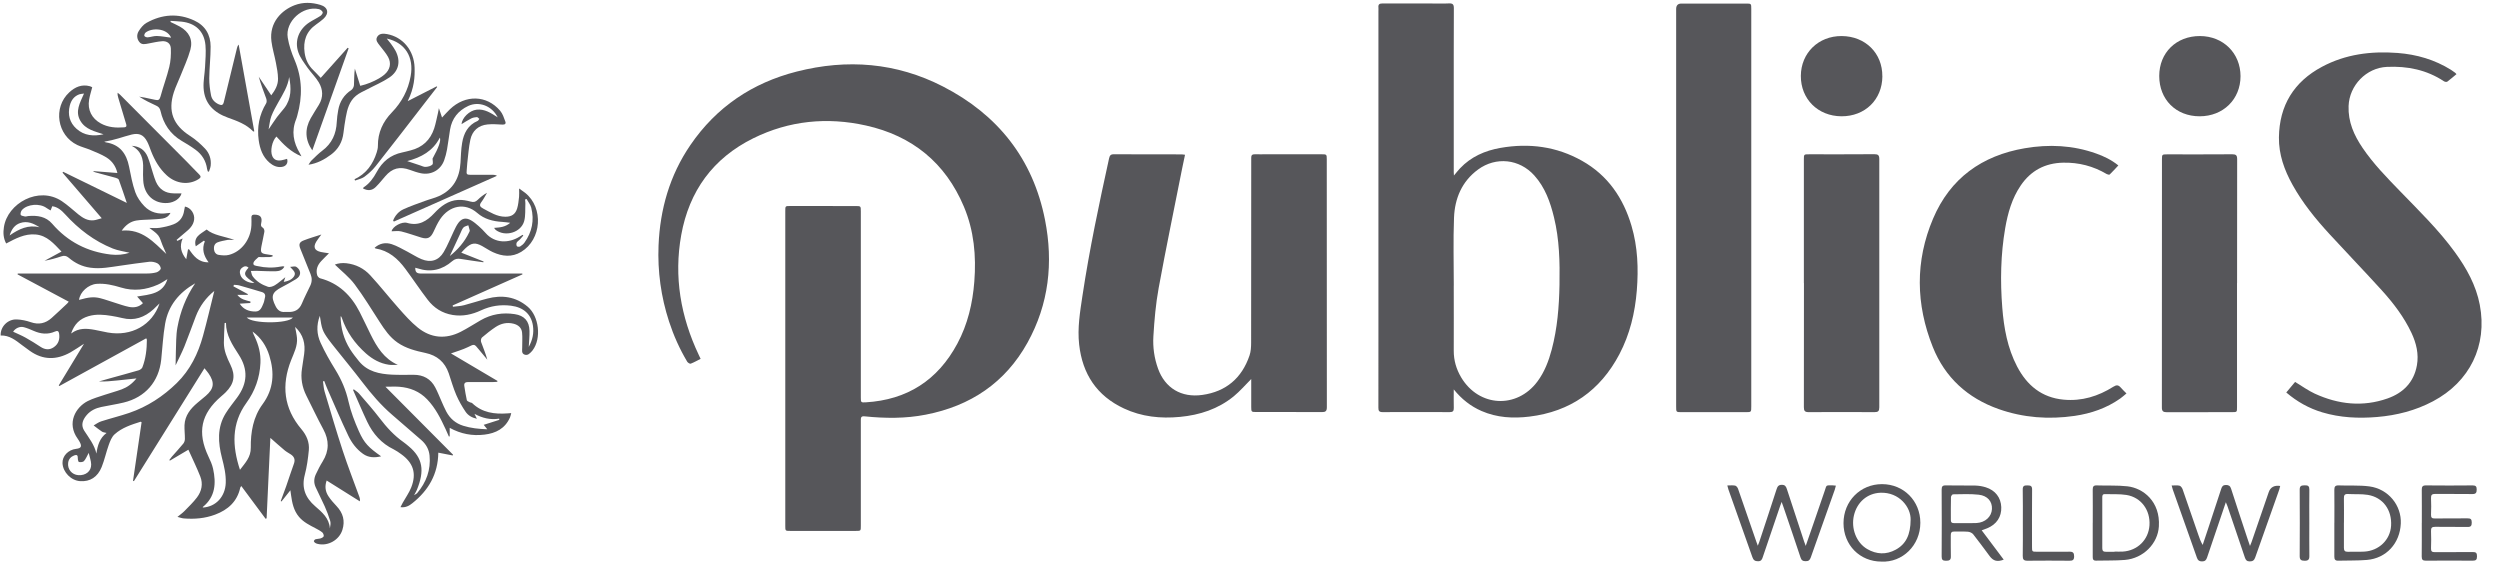 <svg xmlns="http://www.w3.org/2000/svg" width="124" height="28" viewBox="0 0 124 28" fill="none"><path d="M16.893 15.683C16.9 16.277 17.052 16.823 17.364 17.322C17.496 17.53 17.65 17.727 17.806 17.918C18.228 18.434 18.822 18.551 19.442 18.583C19.802 18.601 20.162 18.59 20.521 18.59C20.996 18.59 21.363 18.789 21.586 19.212C21.705 19.435 21.796 19.673 21.9 19.905C21.976 20.074 22.047 20.248 22.134 20.41C22.318 20.759 22.596 21 22.979 21.119C23.354 21.236 23.738 21.277 24.169 21.292C24.089 21.193 24.035 21.123 23.992 21.071C24.254 20.987 24.512 20.907 24.767 20.824C24.763 20.805 24.759 20.783 24.757 20.764C24.321 20.837 23.922 20.735 23.534 20.527C23.567 20.597 23.601 20.664 23.653 20.772C23.402 20.716 23.216 20.603 23.096 20.428C22.916 20.163 22.756 19.881 22.63 19.589C22.481 19.242 22.379 18.876 22.258 18.518C22.067 17.959 21.677 17.627 21.1 17.506C20.615 17.402 20.136 17.283 19.715 16.99C19.332 16.724 19.08 16.353 18.833 15.971C18.426 15.343 18.038 14.699 17.589 14.101C17.318 13.739 16.948 13.455 16.609 13.123C16.778 13.056 16.974 13.035 17.175 13.056C17.645 13.108 18.053 13.314 18.365 13.655C18.855 14.185 19.303 14.758 19.785 15.3C20.079 15.631 20.378 15.971 20.723 16.249C21.373 16.773 22.102 16.836 22.847 16.459C23.19 16.286 23.51 16.073 23.844 15.883C24.371 15.581 24.936 15.49 25.53 15.581C26.007 15.653 26.252 15.926 26.263 16.411C26.27 16.669 26.239 16.927 26.226 17.205C26.413 16.869 26.488 16.524 26.434 16.156C26.348 15.581 25.962 15.241 25.346 15.163C24.828 15.098 24.334 15.172 23.861 15.393C23.413 15.601 22.953 15.703 22.455 15.623C21.933 15.538 21.525 15.274 21.215 14.87C20.831 14.37 20.483 13.841 20.105 13.334C19.73 12.826 19.277 12.428 18.625 12.324C18.614 12.324 18.606 12.309 18.582 12.289C18.837 12.061 19.132 12.014 19.429 12.111C19.702 12.2 19.956 12.354 20.214 12.486C20.446 12.605 20.662 12.753 20.901 12.852C21.36 13.045 21.757 12.928 22.008 12.501C22.203 12.172 22.342 11.81 22.509 11.465C22.578 11.322 22.646 11.171 22.743 11.045C22.919 10.819 23.116 10.785 23.367 10.93C23.5 11.006 23.621 11.108 23.736 11.21C23.857 11.316 23.972 11.428 24.078 11.55C24.553 12.096 25.255 12.055 25.752 11.749C25.808 11.715 25.864 11.68 25.921 11.647C25.933 11.658 25.944 11.671 25.957 11.682C25.901 11.747 25.847 11.814 25.788 11.877C25.736 11.931 25.663 11.97 25.63 12.031C25.604 12.081 25.608 12.165 25.637 12.213C25.654 12.241 25.758 12.25 25.797 12.226C25.879 12.176 25.96 12.109 26.016 12.031C26.389 11.507 26.508 10.926 26.35 10.304C26.311 10.148 26.196 10.013 26.116 9.868C26.092 9.879 26.066 9.888 26.042 9.898C26.048 9.961 26.061 10.026 26.059 10.089C26.044 10.384 26.074 10.692 25.999 10.969C25.84 11.537 25.064 11.762 24.59 11.407C24.564 11.387 24.546 11.353 24.507 11.303C24.791 11.281 25.056 11.27 25.307 11.051C25.147 11.032 25.03 11.012 24.91 11.006C24.453 10.98 24.022 10.869 23.673 10.564C23.053 10.022 22.284 10.206 21.835 10.865C21.701 11.062 21.601 11.286 21.499 11.504C21.36 11.799 21.206 11.879 20.89 11.782C20.558 11.68 20.233 11.561 19.897 11.478C19.748 11.441 19.583 11.472 19.423 11.472C19.47 11.229 19.941 10.98 20.188 11.054C20.769 11.225 21.172 10.969 21.547 10.568C21.863 10.228 22.232 9.944 22.721 9.916C22.927 9.905 23.142 9.942 23.341 9.998C23.489 10.039 23.584 10.02 23.69 9.916C23.827 9.781 23.976 9.662 24.158 9.562C24.065 9.714 23.987 9.877 23.879 10.018C23.758 10.176 23.801 10.258 23.963 10.343C24.314 10.527 24.648 10.75 25.067 10.75C25.374 10.75 25.561 10.631 25.652 10.336C25.706 10.154 25.723 9.961 25.745 9.77C25.758 9.651 25.747 9.528 25.747 9.348C25.879 9.443 25.968 9.502 26.053 9.569C26.974 10.312 26.868 11.879 25.851 12.493C25.387 12.772 24.913 12.72 24.445 12.506C24.26 12.421 24.091 12.3 23.911 12.202C23.567 12.016 23.383 12.042 23.09 12.311C23.023 12.371 22.966 12.441 22.88 12.532C23.268 12.686 23.625 12.826 23.985 12.97C23.981 12.983 23.976 12.996 23.974 13.009C23.597 12.954 23.218 12.905 22.843 12.842C22.685 12.816 22.563 12.842 22.435 12.95C21.935 13.386 21.365 13.524 20.723 13.314C20.682 13.301 20.641 13.293 20.597 13.28C20.597 13.501 20.665 13.568 20.894 13.568C22.494 13.568 24.093 13.568 25.693 13.568C25.765 13.568 25.834 13.568 25.905 13.568C25.907 13.581 25.91 13.596 25.914 13.609C24.759 14.123 23.606 14.636 22.451 15.15C22.455 15.172 22.461 15.193 22.466 15.215C22.65 15.191 22.841 15.185 23.021 15.137C23.404 15.037 23.781 14.909 24.165 14.81C24.898 14.617 25.578 14.71 26.174 15.213C26.74 15.69 26.863 16.786 26.419 17.374C26.408 17.389 26.395 17.404 26.384 17.417C26.285 17.521 26.183 17.647 26.022 17.59C25.853 17.532 25.903 17.365 25.901 17.235C25.897 16.988 25.921 16.741 25.895 16.496C25.871 16.258 25.708 16.117 25.474 16.056C25.151 15.974 24.854 16.043 24.585 16.218C24.349 16.375 24.124 16.554 23.907 16.739C23.861 16.778 23.84 16.897 23.861 16.958C23.965 17.248 24.087 17.532 24.171 17.84C24.028 17.669 23.885 17.499 23.744 17.326C23.517 17.044 23.528 17.062 23.207 17.218C22.94 17.348 22.648 17.428 22.368 17.53C23.116 17.972 23.896 18.431 24.674 18.893C24.67 18.908 24.668 18.923 24.663 18.939C24.598 18.943 24.536 18.949 24.471 18.949C24.054 18.949 23.64 18.954 23.224 18.949C23.083 18.949 23.008 18.997 23.029 19.142C23.066 19.379 23.103 19.617 23.155 19.851C23.166 19.894 23.253 19.925 23.309 19.955C23.343 19.975 23.395 19.968 23.419 19.994C23.918 20.475 24.531 20.551 25.181 20.503C25.229 20.499 25.277 20.497 25.357 20.49C25.333 20.577 25.322 20.646 25.294 20.709C25.051 21.256 24.594 21.49 24.031 21.557C23.43 21.631 22.86 21.526 22.305 21.221V21.641C22.292 21.646 22.279 21.65 22.266 21.654C22.212 21.531 22.158 21.407 22.102 21.286C21.857 20.757 21.599 20.237 21.187 19.808C20.805 19.409 20.333 19.225 19.796 19.183C19.587 19.168 19.377 19.181 19.117 19.181C20.246 20.317 21.36 21.435 22.472 22.554L22.455 22.591C22.219 22.545 21.98 22.497 21.74 22.452C21.727 23.516 21.252 24.322 20.456 24.957C20.3 25.083 20.121 25.189 19.863 25.155C19.908 25.066 19.941 24.999 19.977 24.934C20.118 24.68 20.294 24.439 20.398 24.173C20.671 23.475 20.5 22.955 19.889 22.519C19.772 22.437 19.655 22.352 19.529 22.289C18.92 21.997 18.499 21.518 18.215 20.922C17.968 20.404 17.747 19.871 17.513 19.346C17.524 19.333 17.535 19.322 17.546 19.309C17.632 19.379 17.734 19.435 17.806 19.517C18.153 19.92 18.508 20.319 18.831 20.742C19.176 21.195 19.553 21.607 20.019 21.934C20.105 21.995 20.186 22.064 20.266 22.131C20.979 22.723 21.068 23.345 20.675 24.303C20.645 24.377 20.6 24.444 20.539 24.559C20.615 24.511 20.662 24.494 20.688 24.463C21.144 23.924 21.375 23.306 21.306 22.595C21.276 22.287 21.131 22.029 20.896 21.826C20.415 21.407 19.932 20.989 19.449 20.573C18.892 20.094 18.419 19.539 17.973 18.956C17.537 18.386 17.078 17.831 16.631 17.27C16.516 17.125 16.397 16.979 16.289 16.83C15.994 16.42 15.961 16.318 15.864 15.664C15.686 16.132 15.71 16.583 15.901 17.001C16.111 17.46 16.364 17.903 16.631 18.334C16.937 18.83 17.158 19.344 17.286 19.918C17.398 20.421 17.589 20.913 17.799 21.386C18.066 21.986 18.287 22.198 18.905 22.634C18.573 22.71 18.278 22.703 18.007 22.511C17.68 22.279 17.442 21.962 17.275 21.609C16.911 20.844 16.579 20.064 16.237 19.288C16.18 19.16 16.133 19.03 16.083 18.9C16.061 18.904 16.039 18.91 16.02 18.915C16.046 19.086 16.052 19.262 16.102 19.426C16.395 20.406 16.681 21.386 17 22.357C17.255 23.133 17.552 23.895 17.832 24.665C17.851 24.721 17.864 24.778 17.847 24.866C17.307 24.526 16.768 24.186 16.202 23.833C16.096 24.134 16.143 24.39 16.293 24.617C16.408 24.793 16.551 24.951 16.694 25.103C17.015 25.445 17.125 25.831 16.982 26.284C16.826 26.785 16.267 27.103 15.755 26.977C15.708 26.967 15.66 26.947 15.621 26.919C15.595 26.899 15.562 26.854 15.569 26.83C15.58 26.795 15.619 26.756 15.651 26.746C15.734 26.724 15.825 26.728 15.907 26.702C15.966 26.683 16.05 26.637 16.057 26.592C16.065 26.533 16.029 26.442 15.981 26.403C15.881 26.323 15.764 26.262 15.649 26.201C15.352 26.046 15.055 25.902 14.83 25.636C14.563 25.319 14.49 24.942 14.435 24.552C14.427 24.494 14.42 24.435 14.403 24.318C14.234 24.533 14.097 24.702 13.961 24.873C13.948 24.866 13.937 24.86 13.924 24.853C14.015 24.608 14.108 24.364 14.195 24.116C14.325 23.741 14.446 23.364 14.581 22.992C14.65 22.797 14.594 22.654 14.431 22.543C14.329 22.474 14.214 22.417 14.121 22.339C13.883 22.14 13.651 21.932 13.41 21.719C13.38 22.359 13.348 23.026 13.317 23.696C13.287 24.368 13.254 25.04 13.224 25.709C13.207 25.716 13.191 25.725 13.174 25.731C12.775 25.194 12.377 24.658 11.969 24.108C11.941 24.149 11.921 24.166 11.917 24.188C11.765 24.879 11.308 25.287 10.671 25.525C10.168 25.714 9.646 25.757 9.115 25.714C9.026 25.707 8.939 25.673 8.802 25.638C8.941 25.523 9.052 25.447 9.145 25.352C9.359 25.131 9.587 24.916 9.771 24.671C10.003 24.364 10.079 24 9.934 23.633C9.76 23.191 9.55 22.764 9.344 22.305C9.021 22.495 8.727 22.671 8.43 22.846C8.419 22.838 8.408 22.829 8.397 22.818C8.438 22.764 8.475 22.71 8.518 22.658C8.709 22.439 8.909 22.227 9.093 22.001C9.141 21.943 9.171 21.849 9.171 21.771C9.173 21.544 9.143 21.314 9.151 21.087C9.173 20.61 9.446 20.271 9.793 19.979C9.929 19.864 10.072 19.751 10.207 19.634C10.617 19.279 10.655 18.978 10.352 18.533C10.298 18.453 10.233 18.379 10.142 18.265C8.963 20.15 7.803 22.008 6.642 23.865L6.598 23.848C6.739 22.877 6.882 21.908 7.023 20.943C6.997 20.928 6.984 20.915 6.977 20.917C6.516 21.063 6.048 21.212 5.684 21.542C5.543 21.669 5.462 21.88 5.395 22.066C5.265 22.426 5.187 22.805 5.044 23.161C4.84 23.668 4.463 23.898 3.978 23.865C3.527 23.837 3.122 23.425 3.1 22.976C3.083 22.625 3.382 22.307 3.774 22.263C4.025 22.235 4.073 22.144 3.954 21.923C3.924 21.869 3.893 21.815 3.856 21.765C3.291 20.985 3.755 20.2 4.344 19.897C4.611 19.76 4.91 19.68 5.196 19.582C5.478 19.487 5.766 19.413 6.045 19.309C6.314 19.207 6.546 19.043 6.769 18.77C6.42 18.806 6.119 18.841 5.818 18.871C5.517 18.902 5.215 18.932 4.905 18.921C5.077 18.871 5.25 18.822 5.421 18.774C5.905 18.64 6.39 18.509 6.871 18.369C6.945 18.347 7.036 18.286 7.062 18.221C7.231 17.783 7.283 17.322 7.285 16.854C7.285 16.838 7.272 16.821 7.253 16.78C5.814 17.571 4.379 18.36 2.944 19.147C2.933 19.136 2.924 19.125 2.914 19.116C3.325 18.44 3.735 17.762 4.166 17.051C3.917 17.211 3.709 17.356 3.49 17.48C2.807 17.861 2.133 17.868 1.479 17.402C1.349 17.309 1.217 17.213 1.089 17.116C0.772 16.873 0.46 16.624 0.033 16.641C0.011 16.203 0.389 15.822 0.837 15.844C1.069 15.854 1.308 15.904 1.526 15.98C1.921 16.117 2.259 16.041 2.56 15.772C2.823 15.538 3.078 15.293 3.336 15.052C3.358 15.033 3.375 15.007 3.41 14.964C2.554 14.506 1.713 14.058 0.87 13.609L0.881 13.568C0.952 13.568 1.024 13.568 1.095 13.568C3.161 13.568 5.224 13.568 7.29 13.566C7.45 13.566 7.615 13.55 7.766 13.507C7.853 13.481 7.974 13.379 7.974 13.314C7.974 13.225 7.888 13.102 7.803 13.058C7.688 13 7.539 12.97 7.409 12.983C6.934 13.035 6.464 13.11 5.991 13.175C5.488 13.245 4.99 13.351 4.476 13.277C4.069 13.221 3.718 13.048 3.41 12.785C3.289 12.681 3.182 12.668 3.039 12.716C2.771 12.807 2.497 12.883 2.209 12.935C2.48 12.787 2.751 12.64 3.05 12.478C2.671 12.087 2.339 11.68 1.767 11.63C1.225 11.582 0.772 11.834 0.306 12.077C0.161 11.808 0.152 11.535 0.194 11.266C0.369 10.087 1.914 9.211 3.065 9.976C3.358 10.171 3.616 10.416 3.891 10.637C4.114 10.815 4.353 10.96 4.652 10.926C4.769 10.913 4.884 10.867 5.046 10.824C4.374 10.044 3.737 9.304 3.102 8.565C3.111 8.55 3.122 8.535 3.13 8.52C4.166 9.027 5.205 9.534 6.29 10.065C6.147 9.647 6.028 9.278 5.894 8.917C5.876 8.869 5.79 8.832 5.729 8.817C5.402 8.726 5.07 8.641 4.741 8.552C4.695 8.539 4.65 8.522 4.609 8.485C5.005 8.516 5.4 8.548 5.822 8.581C5.74 8.225 5.543 7.972 5.267 7.802C5.027 7.655 4.758 7.551 4.496 7.441C4.279 7.349 4.047 7.293 3.835 7.193C2.831 6.714 2.619 5.334 3.436 4.58C3.722 4.315 4.056 4.168 4.457 4.276C4.498 4.287 4.535 4.311 4.574 4.328C4.52 4.538 4.455 4.738 4.42 4.944C4.333 5.451 4.55 5.876 5.001 6.123C5.365 6.322 5.755 6.346 6.158 6.316C6.314 6.303 6.273 6.205 6.245 6.114C6.119 5.694 5.991 5.271 5.866 4.85C5.844 4.775 5.824 4.699 5.835 4.599C5.874 4.632 5.915 4.66 5.952 4.694C7.06 5.804 8.167 6.916 9.273 8.028C9.479 8.234 9.674 8.451 9.882 8.654C9.981 8.752 9.964 8.81 9.854 8.882C9.366 9.194 8.735 9.12 8.276 8.702C7.909 8.368 7.671 7.952 7.493 7.497C7.43 7.336 7.378 7.167 7.296 7.016C7.121 6.688 6.902 6.589 6.542 6.671C6.319 6.723 6.102 6.799 5.881 6.862C5.768 6.894 5.653 6.927 5.54 6.953C5.428 6.979 5.313 6.998 5.17 7.029C5.215 7.048 5.233 7.059 5.248 7.061C5.944 7.167 6.273 7.616 6.403 8.271C6.488 8.695 6.566 9.125 6.709 9.53C6.798 9.783 6.969 10.026 7.157 10.223C7.463 10.544 7.864 10.64 8.304 10.572C8.345 10.566 8.388 10.564 8.456 10.559C8.365 10.735 8.226 10.813 8.07 10.839C7.881 10.871 7.688 10.874 7.498 10.887C7.251 10.904 7.001 10.898 6.759 10.939C6.468 10.989 6.238 11.155 6.037 11.439C7.051 11.344 7.623 12.009 8.25 12.597C8.185 12.445 8.118 12.296 8.053 12.144C7.985 11.986 7.948 11.801 7.844 11.671C7.723 11.52 7.543 11.415 7.407 11.305C7.55 11.305 7.73 11.327 7.905 11.301C8.141 11.264 8.38 11.214 8.603 11.127C8.909 11.01 9.089 10.772 9.134 10.442C9.143 10.377 9.16 10.31 9.173 10.245C9.461 10.297 9.669 10.605 9.628 10.9C9.587 11.19 9.392 11.366 9.182 11.537C9.036 11.654 8.9 11.78 8.759 11.899C8.772 11.914 8.783 11.929 8.796 11.947C8.872 11.912 8.948 11.877 9.06 11.827C8.891 12.215 8.98 12.534 9.238 12.857C9.271 12.675 9.297 12.527 9.323 12.378L9.372 12.358C9.602 12.694 9.841 13.019 10.346 13.011C10.098 12.679 10.003 12.348 10.159 11.973L10.114 11.936C9.986 12.025 9.858 12.116 9.711 12.217C9.652 12.022 9.689 11.845 9.812 11.713C9.925 11.589 10.083 11.507 10.25 11.385C10.582 11.671 11.117 11.721 11.62 11.897C11.564 11.897 11.509 11.897 11.453 11.897C11.397 11.897 11.34 11.888 11.286 11.899C11.117 11.934 10.944 11.96 10.788 12.022C10.651 12.077 10.597 12.211 10.612 12.363C10.627 12.508 10.71 12.621 10.846 12.642C11.013 12.668 11.195 12.684 11.356 12.642C11.984 12.48 12.437 11.871 12.47 11.175C12.476 11.045 12.474 10.915 12.47 10.785C12.467 10.679 12.52 10.646 12.619 10.646C12.918 10.65 13.022 10.776 12.955 11.073C12.931 11.177 12.94 11.24 13.044 11.301C13.089 11.327 13.124 11.431 13.113 11.494C13.074 11.739 13.009 11.979 12.966 12.222C12.91 12.532 12.947 12.575 13.256 12.618C13.345 12.631 13.432 12.647 13.521 12.66V12.716C13.471 12.729 13.419 12.751 13.365 12.751C13.222 12.755 13.079 12.751 12.938 12.753C12.895 12.753 12.834 12.738 12.81 12.761C12.721 12.846 12.6 12.931 12.572 13.037C12.535 13.175 12.689 13.18 12.788 13.201C13.161 13.284 13.538 13.295 13.913 13.223C13.957 13.214 13.998 13.208 14.041 13.206C14.056 13.206 14.073 13.217 14.104 13.225C14.019 13.396 13.855 13.446 13.703 13.453C13.371 13.464 13.037 13.44 12.704 13.433C12.617 13.433 12.53 13.438 12.444 13.44C12.474 13.531 12.48 13.637 12.535 13.709C12.725 13.964 12.994 14.127 13.291 14.225C13.389 14.257 13.536 14.207 13.631 14.149C13.805 14.045 13.954 13.904 14.152 13.75C14.119 13.845 14.102 13.899 14.073 13.984C14.292 13.943 14.468 13.88 14.581 13.711C14.706 13.522 14.544 13.409 14.39 13.238C14.524 13.232 14.624 13.195 14.685 13.23C14.765 13.275 14.85 13.366 14.873 13.453C14.921 13.622 14.823 13.758 14.685 13.843C14.453 13.986 14.214 14.118 13.974 14.244C13.484 14.498 13.419 14.699 13.673 15.193C13.77 15.384 13.909 15.492 14.13 15.473C14.173 15.469 14.217 15.473 14.26 15.473C14.587 15.49 14.834 15.388 14.971 15.061C15.097 14.758 15.248 14.467 15.389 14.17C15.48 13.98 15.482 13.789 15.404 13.596C15.237 13.182 15.073 12.768 14.904 12.356C14.808 12.122 14.839 12.009 15.073 11.921C15.348 11.814 15.632 11.732 15.94 11.632C15.849 11.758 15.764 11.862 15.695 11.973C15.521 12.252 15.597 12.432 15.918 12.499C16.041 12.525 16.169 12.54 16.317 12.562C16.176 12.703 16.052 12.822 15.935 12.948C15.751 13.145 15.656 13.375 15.732 13.646C15.749 13.709 15.82 13.787 15.881 13.804C16.805 14.049 17.418 14.652 17.84 15.477C18.029 15.846 18.202 16.225 18.387 16.596C18.694 17.215 19.048 17.794 19.73 18.096C19.583 18.096 19.433 18.113 19.288 18.091C18.853 18.028 18.48 17.82 18.153 17.532C17.606 17.046 17.19 16.468 16.956 15.768C16.948 15.744 16.937 15.722 16.924 15.7C16.924 15.696 16.913 15.696 16.895 15.692L16.893 15.683ZM10.634 14.428C10.213 14.766 9.906 15.187 9.713 15.688C9.522 16.184 9.346 16.689 9.147 17.181C9.021 17.493 8.863 17.792 8.709 18.122C8.72 17.671 8.724 17.259 8.74 16.847C8.748 16.643 8.763 16.437 8.8 16.238C8.943 15.464 9.214 14.742 9.682 14.051C8.867 14.519 8.347 15.167 8.191 16.054C8.087 16.643 8.059 17.246 7.996 17.842C7.879 18.932 7.205 19.708 6.134 19.966C5.768 20.055 5.393 20.107 5.022 20.187C4.745 20.245 4.494 20.363 4.303 20.584C4.069 20.857 4.017 21.11 4.179 21.364C4.411 21.724 4.682 22.06 4.782 22.497C4.838 22.099 4.942 21.732 5.285 21.474C5.189 21.448 5.116 21.446 5.064 21.412C4.929 21.323 4.801 21.219 4.645 21.102C4.758 21.039 4.882 20.941 5.022 20.898C5.482 20.75 5.952 20.636 6.41 20.48C7.311 20.172 8.092 19.66 8.768 18.999C9.431 18.351 9.828 17.538 10.07 16.654C10.272 15.922 10.443 15.178 10.63 14.428H10.634ZM14.637 16.214C14.674 16.424 14.715 16.591 14.73 16.76C14.765 17.161 14.581 17.506 14.44 17.864C13.95 19.103 14.073 20.252 14.949 21.286C15.205 21.587 15.354 21.934 15.318 22.328C15.279 22.74 15.222 23.154 15.118 23.551C14.947 24.195 15.146 24.689 15.63 25.107C15.972 25.404 16.328 25.699 16.362 26.21C16.386 26.082 16.412 25.952 16.38 25.842C16.306 25.595 16.211 25.352 16.107 25.116C15.963 24.793 15.799 24.481 15.654 24.16C15.56 23.952 15.567 23.735 15.664 23.529C15.768 23.312 15.875 23.093 16.003 22.89C16.332 22.359 16.332 21.839 16.035 21.29C15.74 20.746 15.478 20.183 15.198 19.63C14.982 19.201 14.904 18.752 14.979 18.277C15.018 18.039 15.053 17.801 15.086 17.56C15.153 17.055 15.051 16.604 14.637 16.214ZM11.208 16.015C11.187 16.015 11.163 16.019 11.141 16.021C11.128 16.346 11.106 16.674 11.104 16.999C11.104 17.393 11.258 17.744 11.429 18.091C11.692 18.629 11.614 19.036 11.193 19.459C11.124 19.528 11.048 19.593 10.972 19.658C9.964 20.525 9.771 21.444 10.339 22.645C10.432 22.84 10.523 23.041 10.569 23.252C10.725 23.965 10.686 24.637 10.062 25.144C10.057 25.148 10.062 25.163 10.062 25.174C10.708 25.137 11.171 24.632 11.197 23.954C11.213 23.527 11.115 23.122 11.009 22.712C10.816 21.958 10.76 21.201 11.195 20.501C11.364 20.228 11.57 19.979 11.761 19.719C12.279 19.012 12.316 18.327 11.843 17.595C11.529 17.107 11.208 16.63 11.208 16.015ZM11.902 23.304C12.164 22.957 12.446 22.677 12.439 22.203C12.431 21.433 12.556 20.683 13.031 20.04C13.575 19.298 13.623 18.486 13.358 17.636C13.209 17.155 12.942 16.747 12.526 16.444C12.552 16.533 12.591 16.613 12.63 16.693C12.825 17.107 12.94 17.538 12.918 18.002C12.884 18.733 12.65 19.394 12.22 19.985C11.477 21.011 11.514 22.12 11.902 23.302V23.304ZM6.431 12.538C6.152 12.469 5.861 12.432 5.597 12.328C4.671 11.957 3.9 11.364 3.232 10.631C3.054 10.436 2.866 10.269 2.593 10.228C2.562 10.304 2.541 10.358 2.51 10.438C2.43 10.39 2.361 10.356 2.298 10.31C1.973 10.076 1.366 10.119 1.095 10.41C1.041 10.468 1.006 10.579 1.024 10.653C1.034 10.696 1.16 10.722 1.236 10.737C1.288 10.748 1.344 10.72 1.401 10.716C1.849 10.677 2.276 10.735 2.588 11.097C3.358 11.99 4.331 12.488 5.493 12.625C5.811 12.662 6.13 12.634 6.429 12.536L6.431 12.538ZM8.304 13.845C8.146 13.938 7.994 14.049 7.827 14.12C7.238 14.378 6.631 14.454 6 14.261C5.61 14.142 5.211 14.049 4.795 14.079C4.383 14.11 3.967 14.48 3.921 14.875C4.403 14.738 4.654 14.71 4.977 14.792C5.222 14.855 5.46 14.944 5.703 15.018C5.933 15.089 6.16 15.174 6.397 15.222C6.644 15.271 6.886 15.237 7.09 15.037C6.995 14.929 6.908 14.831 6.8 14.708C7.437 14.604 8.085 14.576 8.306 13.841L8.304 13.845ZM3.531 16.539C3.915 16.253 4.301 16.29 4.689 16.359C4.908 16.398 5.124 16.453 5.343 16.492C6.516 16.702 7.552 16.128 7.914 15.05C7.808 15.139 7.719 15.245 7.615 15.338C7.168 15.742 6.663 15.928 6.058 15.774C5.885 15.731 5.707 15.698 5.53 15.668C5.148 15.605 4.767 15.57 4.387 15.683C3.969 15.807 3.685 16.071 3.527 16.539H3.531ZM0.651 16.453C0.857 16.55 1.071 16.637 1.273 16.75C1.526 16.89 1.771 17.046 2.014 17.205C2.233 17.348 2.452 17.372 2.671 17.22C2.905 17.057 2.972 16.823 2.933 16.552C2.914 16.418 2.851 16.39 2.729 16.444C2.372 16.602 2.021 16.567 1.669 16.411C1.511 16.342 1.351 16.273 1.184 16.229C0.976 16.175 0.759 16.284 0.651 16.453ZM11.889 15.063C12.079 15.356 12.359 15.453 12.671 15.451C12.923 15.451 12.99 15.226 13.07 15.039C13.107 14.955 13.116 14.86 13.139 14.771C13.181 14.626 13.131 14.528 12.986 14.485C12.613 14.374 12.24 14.261 11.865 14.157C11.783 14.133 11.692 14.136 11.603 14.127C11.594 14.151 11.585 14.175 11.575 14.201L12.294 14.589C12.292 14.602 12.288 14.613 12.285 14.626H11.772C11.95 14.86 12.194 14.892 12.422 14.955C12.422 14.979 12.418 15.003 12.418 15.029C12.251 15.039 12.084 15.05 11.884 15.063H11.889ZM4.166 4.64C4.058 4.658 3.991 4.658 3.932 4.679C3.67 4.775 3.527 4.978 3.462 5.236C3.349 5.681 3.453 6.082 3.794 6.387C4.179 6.734 4.648 6.769 5.137 6.66C4.704 6.515 4.236 6.426 3.984 5.988C3.716 5.525 3.963 5.106 4.166 4.642V4.64ZM4.4 22.463C4.307 22.634 4.255 22.77 4.164 22.87C4.119 22.922 3.997 22.929 3.915 22.916C3.885 22.911 3.856 22.788 3.859 22.721C3.863 22.584 3.813 22.537 3.681 22.588C3.514 22.654 3.403 22.77 3.38 22.957C3.341 23.276 3.564 23.544 3.885 23.568C4.251 23.594 4.533 23.371 4.522 23.031C4.517 22.853 4.448 22.677 4.4 22.463ZM22.305 12.703C22.691 12.397 23.042 12.009 23.272 11.517C23.285 11.489 23.305 11.457 23.3 11.431C23.281 11.344 23.253 11.257 23.229 11.173C23.146 11.21 23.04 11.225 22.986 11.286C22.914 11.364 22.88 11.478 22.832 11.578C22.652 11.962 22.474 12.345 22.308 12.705L22.305 12.703ZM12.24 15.75C12.504 16.067 14.308 16.062 14.527 15.75H12.24ZM1.96 11.273C1.663 11.08 1.355 10.943 1.002 11.062C0.733 11.153 0.579 11.359 0.477 11.678C0.952 11.348 1.409 11.138 1.958 11.273H1.96ZM12.327 13.277C12.207 13.165 12.099 13.208 12.004 13.282C11.878 13.379 11.88 13.516 11.928 13.652C12.008 13.878 12.333 14.055 12.619 14.034C12.088 13.685 12.047 13.585 12.327 13.277Z" fill="#56565A"></path><path d="M34.754 17.797C34.581 17.884 34.424 17.975 34.26 18.038C34.218 18.053 34.119 17.993 34.086 17.941C33.711 17.31 33.412 16.644 33.185 15.947C32.786 14.722 32.612 13.463 32.664 12.177C32.738 10.376 33.217 8.697 34.242 7.197C35.532 5.309 37.314 4.11 39.52 3.549C42.021 2.912 44.459 3.103 46.768 4.288C49.492 5.686 51.237 7.882 51.833 10.907C52.251 13.025 52.024 15.084 50.964 16.996C49.861 18.983 48.138 20.136 45.918 20.567C44.913 20.765 43.898 20.754 42.882 20.65C42.715 20.633 42.695 20.708 42.697 20.84C42.7 21.484 42.697 22.13 42.697 22.774C42.697 23.877 42.697 24.98 42.697 26.084C42.697 26.331 42.697 26.333 42.45 26.333C41.364 26.333 40.281 26.333 39.195 26.333C38.952 26.333 38.95 26.333 38.95 26.081C38.95 20.877 38.95 15.671 38.95 10.467C38.95 10.218 38.95 10.218 39.195 10.218C40.274 10.218 41.354 10.218 42.431 10.22C42.697 10.22 42.697 10.22 42.697 10.487C42.697 13.51 42.697 16.534 42.697 19.557C42.697 19.614 42.697 19.668 42.697 19.724C42.697 19.958 42.706 19.969 42.938 19.956C44.997 19.833 46.514 18.857 47.485 17.043C47.999 16.085 48.242 15.047 48.326 13.968C48.426 12.691 48.311 11.441 47.81 10.251C46.891 8.068 45.24 6.733 42.947 6.224C41.026 5.797 39.143 5.981 37.368 6.856C35.367 7.845 34.182 9.475 33.789 11.657C33.417 13.727 33.761 15.708 34.658 17.602C34.687 17.663 34.715 17.724 34.752 17.802L34.754 17.797Z" fill="#56565A"></path><path d="M72.106 19.316C72.106 19.623 72.1 19.931 72.108 20.239C72.113 20.395 72.052 20.443 71.903 20.441C70.793 20.436 69.683 20.436 68.573 20.441C68.406 20.441 68.365 20.375 68.368 20.219C68.372 19.012 68.37 17.803 68.37 16.596C68.37 11.248 68.37 5.904 68.37 0.557C68.37 0.494 68.376 0.433 68.37 0.37C68.352 0.212 68.426 0.171 68.576 0.171C69.375 0.175 70.175 0.173 70.975 0.173C71.272 0.173 71.571 0.184 71.868 0.169C72.054 0.16 72.113 0.219 72.111 0.409C72.104 1.959 72.106 3.507 72.106 5.056C72.106 6.214 72.106 7.373 72.106 8.531C72.106 8.578 72.111 8.626 72.115 8.706C72.228 8.572 72.317 8.457 72.416 8.351C72.962 7.772 73.656 7.471 74.421 7.336C75.841 7.087 77.204 7.263 78.468 7.976C79.746 8.695 80.514 9.818 80.923 11.203C81.233 12.252 81.272 13.323 81.186 14.404C81.097 15.514 80.841 16.582 80.321 17.571C79.371 19.372 77.885 20.417 75.856 20.664C75.047 20.761 74.248 20.718 73.485 20.386C72.939 20.148 72.49 19.79 72.104 19.311L72.106 19.316ZM72.106 14.164C72.106 15.241 72.111 16.318 72.106 17.395C72.104 17.874 72.232 18.31 72.475 18.72C73.353 20.191 75.236 20.293 76.257 18.921C76.61 18.447 76.816 17.902 76.966 17.337C77.245 16.283 77.332 15.206 77.351 14.12C77.371 12.998 77.347 11.879 77.078 10.78C76.894 10.022 76.636 9.296 76.101 8.702C75.364 7.883 74.2 7.757 73.311 8.409C72.507 8.999 72.156 9.844 72.119 10.802C72.076 11.92 72.108 13.043 72.108 14.164H72.106Z" fill="#56565A"></path><path d="M62.061 18.799C61.764 19.096 61.502 19.404 61.192 19.658C60.42 20.288 59.51 20.585 58.526 20.678C57.563 20.77 56.627 20.672 55.747 20.26C54.401 19.632 53.688 18.55 53.526 17.087C53.434 16.27 53.571 15.468 53.69 14.668C54.035 12.38 54.514 10.117 55.01 7.856C55.041 7.722 55.084 7.65 55.238 7.652C56.361 7.657 57.481 7.655 58.604 7.657C58.651 7.657 58.699 7.668 58.777 7.676C58.727 7.915 58.677 8.142 58.632 8.368C58.242 10.34 57.832 12.308 57.47 14.285C57.325 15.073 57.256 15.88 57.208 16.68C57.175 17.221 57.251 17.765 57.44 18.288C57.785 19.244 58.591 19.738 59.638 19.588C60.81 19.424 61.599 18.752 61.978 17.627C62.043 17.432 62.056 17.213 62.056 17.005C62.061 14.011 62.061 11.021 62.061 8.027C62.061 7.96 62.065 7.891 62.061 7.824C62.056 7.696 62.117 7.648 62.241 7.652C62.438 7.657 62.637 7.652 62.837 7.652C63.743 7.652 64.647 7.652 65.552 7.652C65.799 7.652 65.808 7.659 65.808 7.897C65.808 11.998 65.808 16.099 65.812 20.199C65.812 20.39 65.748 20.442 65.565 20.44C64.48 20.433 63.396 20.438 62.31 20.436C62.067 20.436 62.063 20.429 62.061 20.184C62.061 19.721 62.061 19.257 62.061 18.795V18.799Z" fill="#56565A"></path><path d="M83.137 10.295C83.137 7.011 83.137 3.73 83.137 0.446C83.137 0.267 83.224 0.177 83.397 0.177C84.463 0.177 85.53 0.177 86.596 0.177C86.863 0.177 86.863 0.177 86.863 0.444C86.863 5.041 86.863 9.636 86.863 14.233C86.863 16.21 86.863 18.184 86.863 20.161C86.863 20.441 86.863 20.443 86.588 20.443C85.528 20.443 84.468 20.443 83.408 20.443C83.137 20.443 83.137 20.443 83.137 20.163C83.137 16.873 83.137 13.585 83.137 10.295Z" fill="#56565A"></path><path d="M121.841 3.678C121.678 3.812 121.537 3.938 121.384 4.051C121.351 4.074 121.264 4.059 121.223 4.033C120.361 3.463 119.405 3.27 118.388 3.318C117.367 3.364 116.526 4.237 116.49 5.258C116.461 6.042 116.758 6.708 117.183 7.334C117.721 8.128 118.39 8.81 119.054 9.495C119.994 10.466 120.963 11.409 121.761 12.506C122.337 13.299 122.812 14.146 122.998 15.122C123.382 17.142 122.502 18.939 120.675 19.905C119.806 20.365 118.878 20.601 117.905 20.683C116.984 20.761 116.071 20.718 115.18 20.451C114.526 20.254 113.939 19.929 113.399 19.467C113.553 19.281 113.702 19.105 113.837 18.943C114.175 19.147 114.476 19.37 114.812 19.524C115.982 20.061 117.194 20.196 118.425 19.762C119.199 19.489 119.73 18.958 119.879 18.119C119.979 17.558 119.849 17.025 119.611 16.515C119.24 15.726 118.718 15.041 118.139 14.402C117.285 13.461 116.403 12.547 115.545 11.613C114.851 10.858 114.207 10.065 113.709 9.166C113.303 8.435 113.024 7.664 113.035 6.816C113.054 5.232 113.778 4.055 115.172 3.312C116.344 2.685 117.612 2.527 118.924 2.627C119.871 2.7 120.762 2.96 121.572 3.465C121.639 3.509 121.704 3.556 121.769 3.604C121.789 3.617 121.804 3.639 121.843 3.68L121.841 3.678Z" fill="#56565A"></path><path d="M105.475 19.513C105.367 19.602 105.269 19.693 105.161 19.769C104.482 20.246 103.717 20.508 102.907 20.627C101.624 20.814 100.358 20.723 99.131 20.289C97.592 19.745 96.472 18.724 95.867 17.212C95.022 15.098 94.987 12.95 95.88 10.846C96.728 8.845 98.301 7.716 100.432 7.352C101.63 7.148 102.814 7.202 103.969 7.614C104.355 7.751 104.723 7.926 105.07 8.206C104.92 8.364 104.786 8.516 104.641 8.655C104.619 8.676 104.534 8.657 104.493 8.633C103.826 8.238 103.106 8.052 102.328 8.069C101.431 8.089 100.729 8.462 100.226 9.203C99.792 9.842 99.588 10.568 99.458 11.316C99.233 12.623 99.209 13.941 99.313 15.259C99.393 16.269 99.571 17.261 100.046 18.174C100.536 19.112 101.266 19.721 102.356 19.823C103.258 19.908 104.073 19.654 104.825 19.18C104.981 19.082 105.072 19.093 105.185 19.218C105.269 19.316 105.365 19.405 105.473 19.515L105.475 19.513Z" fill="#56565A"></path><path d="M89.472 14.044C89.472 12 89.472 9.956 89.472 7.91C89.472 7.655 89.472 7.653 89.73 7.653C90.809 7.653 91.886 7.657 92.966 7.648C93.148 7.648 93.213 7.694 93.213 7.887C93.209 11.994 93.209 16.101 93.213 20.208C93.213 20.388 93.156 20.442 92.981 20.442C91.891 20.436 90.798 20.436 89.708 20.442C89.515 20.442 89.472 20.375 89.472 20.193C89.478 18.143 89.476 16.092 89.476 14.042L89.472 14.044Z" fill="#56565A"></path><path d="M110.956 14.042C110.956 16.092 110.956 18.142 110.956 20.193C110.956 20.44 110.956 20.442 110.712 20.442C109.632 20.442 108.555 20.44 107.476 20.446C107.294 20.446 107.226 20.396 107.229 20.206C107.233 16.105 107.233 12.004 107.233 7.906C107.233 7.663 107.239 7.656 107.484 7.656C108.564 7.656 109.641 7.661 110.72 7.652C110.907 7.652 110.963 7.704 110.963 7.893C110.957 9.943 110.959 11.993 110.959 14.044L110.956 14.042Z" fill="#56565A"></path><path d="M15.491 7.461C15.127 6.933 15.112 6.399 15.413 5.862C15.541 5.634 15.684 5.418 15.819 5.194C16.042 4.824 16.024 4.44 15.81 4.082C15.656 3.824 15.431 3.61 15.257 3.363C15.086 3.116 14.891 2.869 14.796 2.589C14.601 2.019 14.828 1.453 15.335 1.117C15.515 0.998 15.715 0.907 15.894 0.788C15.951 0.751 16.024 0.647 16.007 0.606C15.983 0.541 15.895 0.472 15.823 0.454C15.019 0.268 14.134 1.065 14.273 1.876C14.336 2.249 14.46 2.619 14.609 2.968C14.997 3.877 15.01 4.793 14.746 5.73C14.728 5.788 14.715 5.851 14.691 5.907C14.444 6.51 14.551 7.071 14.878 7.611C14.897 7.641 14.913 7.676 14.952 7.754C14.414 7.533 14.054 7.158 13.71 6.772C13.491 6.998 13.393 7.492 13.506 7.743C13.584 7.919 13.727 7.988 13.955 7.951C14.05 7.936 14.145 7.904 14.239 7.878C14.304 8.086 14.193 8.255 13.966 8.281C13.736 8.309 13.541 8.216 13.369 8.07C13.029 7.778 12.893 7.386 12.832 6.959C12.741 6.304 12.858 5.691 13.203 5.121C13.239 5.062 13.229 4.954 13.203 4.882C13.075 4.527 12.936 4.178 12.834 3.805C13.034 4.102 13.233 4.399 13.454 4.728C13.655 4.468 13.794 4.206 13.79 3.905C13.788 3.642 13.736 3.378 13.686 3.118C13.619 2.76 13.508 2.409 13.463 2.049C13.343 1.1 13.987 0.498 14.611 0.259C15.036 0.097 15.465 0.116 15.89 0.242C16.278 0.357 16.339 0.667 16.038 0.938C15.927 1.037 15.806 1.124 15.684 1.211C15.186 1.557 15.027 2.036 15.11 2.622C15.158 2.962 15.296 3.246 15.543 3.482C15.665 3.597 15.773 3.723 15.908 3.863C16.356 3.361 16.8 2.866 17.243 2.37C17.26 2.379 17.275 2.39 17.292 2.398C16.69 4.089 16.09 5.777 15.487 7.468L15.491 7.461ZM13.32 6.421C13.48 6.185 13.606 5.99 13.742 5.803C13.855 5.649 13.989 5.511 14.106 5.357C14.462 4.889 14.447 4.362 14.343 3.82C14.28 4.282 14.035 4.663 13.814 5.056C13.684 5.287 13.552 5.519 13.458 5.766C13.385 5.959 13.369 6.176 13.322 6.419L13.32 6.421Z" fill="#56565A"></path><path d="M93.366 3.785C93.358 4.942 92.506 5.774 91.335 5.768C90.169 5.761 89.315 4.912 89.322 3.763C89.328 2.627 90.195 1.782 91.346 1.788C92.521 1.795 93.373 2.638 93.364 3.785H93.366Z" fill="#56565A"></path><path d="M107.098 3.769C107.098 2.612 107.944 1.784 109.121 1.788C110.274 1.793 111.128 2.638 111.13 3.778C111.13 4.925 110.271 5.768 109.103 5.768C107.929 5.768 107.098 4.938 107.098 3.769Z" fill="#56565A"></path><path d="M8.457 1.091C8.611 1.167 8.771 1.234 8.921 1.319C9.378 1.579 9.58 1.967 9.441 2.472C9.319 2.916 9.118 3.339 8.949 3.77C8.843 4.041 8.71 4.303 8.622 4.578C8.318 5.521 8.589 6.206 9.426 6.741C9.699 6.915 9.948 7.138 10.171 7.372C10.386 7.598 10.483 7.892 10.451 8.211C10.44 8.315 10.395 8.415 10.364 8.514C10.347 8.512 10.327 8.51 10.31 8.506C10.297 8.462 10.277 8.419 10.271 8.374C10.215 7.977 10.02 7.663 9.701 7.429C9.482 7.268 9.248 7.127 9.014 6.989C8.44 6.65 8.106 6.143 7.961 5.504C7.932 5.376 7.874 5.298 7.755 5.244C7.464 5.112 7.178 4.971 6.903 4.793C7.167 4.845 7.434 4.886 7.696 4.951C7.861 4.992 7.917 4.947 7.963 4.78C8.095 4.29 8.277 3.813 8.396 3.321C8.468 3.027 8.485 2.712 8.474 2.407C8.466 2.162 8.29 2.027 8.043 2.045C7.815 2.06 7.592 2.116 7.367 2.157C7.206 2.186 7.035 2.235 6.916 2.088C6.781 1.926 6.773 1.717 6.879 1.546C6.977 1.388 7.107 1.223 7.265 1.134C8.03 0.705 8.832 0.645 9.636 1.017C10.178 1.267 10.447 1.724 10.447 2.311C10.447 2.836 10.386 3.362 10.379 3.887C10.377 4.169 10.414 4.453 10.468 4.73C10.509 4.938 10.655 5.088 10.856 5.177C10.995 5.237 11.064 5.218 11.103 5.055C11.316 4.164 11.537 3.274 11.754 2.385C11.769 2.326 11.786 2.27 11.838 2.212C12.096 3.646 12.354 5.079 12.612 6.514C12.584 6.518 12.566 6.527 12.562 6.523C12.215 6.158 11.756 5.998 11.303 5.835C10.607 5.584 10.141 5.135 10.098 4.368C10.078 4.019 10.154 3.666 10.171 3.315C10.189 2.957 10.223 2.597 10.191 2.242C10.128 1.553 9.697 1.147 9.007 1.074C8.827 1.054 8.643 1.048 8.463 1.035C8.463 1.052 8.461 1.067 8.459 1.085L8.457 1.091ZM8.481 1.871C8.481 1.871 8.485 1.858 8.476 1.843C8.242 1.381 7.525 1.377 7.224 1.613C7.18 1.646 7.143 1.739 7.161 1.782C7.176 1.821 7.269 1.856 7.325 1.852C7.479 1.839 7.631 1.78 7.781 1.785C8.015 1.793 8.249 1.839 8.481 1.869V1.871Z" fill="#56565A"></path><path d="M19.497 10.942C19.593 10.693 19.768 10.494 20.004 10.383C20.351 10.223 20.715 10.099 21.075 9.967C21.307 9.88 21.552 9.826 21.777 9.724C22.482 9.401 22.796 8.82 22.841 8.068C22.861 7.741 22.867 7.412 22.922 7.089C23 6.612 23.208 6.204 23.689 5.998C23.726 5.983 23.747 5.931 23.776 5.896C23.735 5.866 23.691 5.805 23.652 5.808C23.557 5.814 23.453 5.834 23.368 5.877C23.203 5.962 23.05 6.063 22.891 6.159C22.915 5.847 23.282 5.48 23.643 5.439C24.036 5.396 24.35 5.604 24.686 5.821C24.406 5.251 23.758 5.006 23.225 5.255C22.727 5.489 22.415 5.875 22.323 6.428C22.269 6.757 22.23 7.089 22.172 7.418C22.139 7.6 22.092 7.782 22.029 7.956C21.853 8.435 21.389 8.695 20.884 8.595C20.698 8.558 20.514 8.493 20.334 8.428C19.831 8.242 19.454 8.337 19.105 8.747C18.953 8.924 18.804 9.111 18.637 9.275C18.453 9.458 18.24 9.473 18.002 9.345C18.015 9.325 18.023 9.299 18.043 9.288C18.331 9.098 18.524 8.829 18.684 8.532C18.962 8.018 19.372 7.68 19.952 7.561C20.091 7.533 20.23 7.494 20.366 7.459C20.956 7.312 21.346 6.943 21.535 6.371C21.617 6.12 21.662 5.855 21.725 5.597C21.738 5.539 21.747 5.48 21.769 5.365C21.829 5.548 21.873 5.678 21.925 5.829C22.068 5.678 22.185 5.545 22.313 5.422C23.08 4.685 24.14 4.709 24.807 5.493C24.933 5.641 24.998 5.847 25.067 6.035C25.104 6.135 25.044 6.187 24.922 6.18C24.677 6.167 24.428 6.148 24.183 6.172C23.724 6.217 23.424 6.49 23.329 6.93C23.247 7.31 23.225 7.7 23.177 8.088C23.165 8.205 23.162 8.322 23.149 8.439C23.128 8.643 23.147 8.669 23.346 8.671C23.719 8.671 24.09 8.671 24.463 8.671C24.521 8.671 24.582 8.677 24.649 8.721C22.945 9.477 21.24 10.233 19.536 10.99C19.525 10.975 19.512 10.96 19.502 10.944L19.497 10.942ZM20.202 7.992C20.431 8.068 20.633 8.138 20.837 8.203C20.93 8.233 21.027 8.287 21.118 8.278C21.233 8.27 21.372 8.237 21.446 8.161C21.496 8.109 21.454 7.969 21.454 7.867C21.761 7.318 21.881 6.971 21.816 6.826C21.476 7.492 20.891 7.808 20.2 7.99L20.202 7.992Z" fill="#56565A"></path><path d="M17.584 8.891C18.163 8.62 18.499 8.149 18.685 7.558C18.718 7.454 18.746 7.339 18.744 7.23C18.737 6.578 18.995 6.03 19.435 5.577C19.931 5.065 20.243 4.471 20.369 3.776C20.54 2.831 20.096 2.115 19.184 1.912C19.264 2.013 19.333 2.094 19.396 2.18C19.474 2.291 19.556 2.401 19.619 2.521C19.884 3.028 19.788 3.524 19.311 3.845C18.965 4.077 18.572 4.239 18.2 4.437C18.015 4.534 17.816 4.616 17.658 4.749C17.328 5.02 17.222 5.416 17.151 5.817C17.105 6.073 17.066 6.331 17.036 6.589C16.984 7.037 16.784 7.395 16.42 7.668C16.091 7.913 15.737 8.106 15.302 8.171C15.352 8.099 15.391 8.019 15.451 7.959C15.625 7.792 15.796 7.616 15.987 7.473C16.466 7.115 16.678 6.634 16.704 6.049C16.713 5.852 16.741 5.655 16.776 5.46C16.851 5.037 17.062 4.703 17.428 4.463C17.495 4.419 17.549 4.309 17.556 4.226C17.571 3.955 17.562 3.682 17.601 3.403C17.688 3.68 17.775 3.955 17.868 4.257C18.206 4.179 18.512 4.053 18.8 3.888C18.895 3.832 18.988 3.767 19.073 3.695C19.346 3.457 19.422 3.143 19.249 2.826C19.14 2.627 18.984 2.456 18.846 2.273C18.744 2.139 18.605 2 18.709 1.827C18.815 1.651 19.012 1.658 19.194 1.69C19.985 1.834 20.54 2.505 20.564 3.359C20.577 3.812 20.553 4.346 20.222 5.017C20.722 4.762 21.191 4.521 21.659 4.283C21.667 4.294 21.676 4.304 21.685 4.313C21.474 4.584 21.264 4.855 21.054 5.126C20.25 6.164 19.45 7.207 18.637 8.236C18.479 8.438 18.28 8.615 18.074 8.769C17.944 8.865 17.766 8.895 17.61 8.956C17.601 8.934 17.593 8.91 17.584 8.888V8.891Z" fill="#56565A"></path><path d="M85.67 24.079C85.819 24.079 85.945 24.062 86.064 24.086C86.121 24.099 86.186 24.181 86.207 24.244C86.511 25.109 86.805 25.976 87.105 26.841C87.126 26.904 87.15 26.968 87.187 27.068C87.219 26.986 87.243 26.934 87.26 26.88C87.547 26.011 87.837 25.141 88.117 24.27C88.162 24.131 88.21 24.047 88.379 24.047C88.541 24.047 88.587 24.129 88.63 24.259C88.91 25.124 89.196 25.989 89.482 26.852C89.504 26.914 89.528 26.977 89.564 27.077C89.723 26.617 89.87 26.199 90.013 25.781C90.178 25.302 90.343 24.821 90.507 24.342C90.609 24.045 90.546 24.075 90.895 24.073C90.943 24.073 90.991 24.082 91.06 24.088C91.038 24.166 91.025 24.229 91.004 24.292C90.607 25.412 90.206 26.531 89.814 27.651C89.768 27.784 89.701 27.838 89.56 27.835C89.421 27.835 89.35 27.788 89.307 27.653C89.031 26.819 88.745 25.989 88.463 25.157C88.44 25.087 88.414 25.018 88.37 24.896C88.333 24.994 88.314 25.046 88.294 25.1C88.008 25.943 87.72 26.787 87.434 27.632C87.395 27.751 87.354 27.84 87.198 27.838C87.044 27.838 86.968 27.781 86.918 27.634C86.526 26.513 86.125 25.395 85.728 24.274C85.711 24.222 85.698 24.168 85.674 24.075L85.67 24.079Z" fill="#56565A"></path><path d="M107.712 24.081C107.86 24.081 107.988 24.062 108.103 24.09C108.165 24.105 108.23 24.194 108.256 24.264C108.521 25.016 108.779 25.772 109.037 26.526C109.093 26.693 109.152 26.86 109.253 27.029C109.342 26.762 109.431 26.496 109.52 26.229C109.739 25.566 109.96 24.903 110.175 24.238C110.214 24.114 110.272 24.055 110.409 24.055C110.547 24.055 110.619 24.103 110.662 24.24C110.931 25.076 111.208 25.909 111.484 26.743C111.516 26.843 111.551 26.94 111.599 27.079C111.633 26.992 111.659 26.942 111.677 26.888C111.961 26.062 112.244 25.239 112.528 24.413C112.615 24.163 112.805 24.06 113.098 24.103C113.081 24.166 113.07 24.229 113.049 24.29C112.652 25.41 112.251 26.528 111.859 27.649C111.809 27.788 111.742 27.844 111.592 27.846C111.445 27.846 111.388 27.781 111.345 27.651C111.063 26.806 110.775 25.963 110.487 25.12C110.467 25.063 110.443 25.009 110.402 24.909C110.263 25.315 110.142 25.677 110.019 26.039C109.834 26.578 109.648 27.116 109.47 27.655C109.427 27.785 109.364 27.846 109.221 27.846C109.08 27.846 109.013 27.794 108.967 27.662C108.573 26.535 108.17 25.41 107.771 24.285C107.751 24.229 107.738 24.17 107.715 24.086L107.712 24.081Z" fill="#56565A"></path><path d="M115.785 25.931C115.785 25.387 115.79 24.841 115.783 24.297C115.781 24.128 115.835 24.069 116.006 24.076C116.513 24.098 117.027 24.059 117.526 24.126C118.46 24.252 119.119 25.064 119.08 25.966C119.036 26.952 118.36 27.693 117.396 27.773C116.927 27.812 116.455 27.795 115.985 27.81C115.826 27.817 115.781 27.747 115.783 27.6C115.787 27.043 115.783 26.486 115.783 25.929L115.785 25.931ZM116.258 25.927C116.258 26.341 116.262 26.757 116.258 27.171C116.258 27.312 116.305 27.372 116.451 27.368C116.724 27.36 116.997 27.375 117.268 27.36C117.998 27.318 118.555 26.776 118.598 26.079C118.646 25.29 118.195 24.67 117.445 24.546C117.125 24.494 116.791 24.522 116.466 24.503C116.297 24.492 116.253 24.561 116.258 24.72C116.266 25.123 116.26 25.524 116.26 25.927H116.258Z" fill="#56565A"></path><path d="M103.801 25.933C103.801 25.383 103.805 24.832 103.799 24.282C103.799 24.134 103.84 24.071 103.998 24.076C104.505 24.095 105.015 24.065 105.518 24.121C106.302 24.208 107.156 24.873 107.08 26.111C107.03 26.958 106.317 27.695 105.392 27.773C104.917 27.812 104.44 27.795 103.964 27.808C103.807 27.812 103.799 27.717 103.799 27.602C103.799 27.045 103.799 26.488 103.799 25.931L103.801 25.933ZM104.88 27.364V27.359C105.017 27.359 105.153 27.366 105.288 27.359C106.02 27.314 106.567 26.774 106.614 26.055C106.662 25.302 106.2 24.667 105.472 24.55C105.121 24.494 104.757 24.52 104.399 24.509C104.282 24.505 104.273 24.585 104.273 24.672C104.273 25.513 104.273 26.354 104.273 27.195C104.273 27.322 104.328 27.372 104.451 27.368C104.594 27.364 104.735 27.368 104.878 27.368L104.88 27.364Z" fill="#56565A"></path><path d="M98.294 26.306C98.664 26.8 99.022 27.275 99.384 27.758C99.065 27.882 98.868 27.825 98.688 27.585C98.417 27.223 98.153 26.856 97.871 26.501C97.817 26.432 97.702 26.382 97.611 26.373C97.39 26.356 97.164 26.373 96.941 26.364C96.8 26.358 96.757 26.416 96.759 26.551C96.763 26.898 96.753 27.244 96.763 27.591C96.77 27.782 96.681 27.814 96.516 27.814C96.352 27.814 96.306 27.758 96.306 27.598C96.313 26.494 96.313 25.393 96.306 24.29C96.306 24.132 96.345 24.071 96.512 24.076C97.002 24.087 97.492 24.073 97.982 24.084C98.153 24.089 98.328 24.119 98.491 24.169C98.966 24.316 99.245 24.683 99.263 25.151C99.282 25.634 99.031 26.011 98.562 26.204C98.484 26.237 98.402 26.263 98.289 26.304L98.294 26.306ZM97.466 25.946C97.656 25.944 97.849 25.953 98.04 25.942C98.469 25.916 98.781 25.628 98.801 25.248C98.82 24.878 98.588 24.587 98.144 24.537C97.724 24.49 97.292 24.514 96.868 24.518C96.833 24.518 96.768 24.607 96.768 24.654C96.759 25.038 96.763 25.422 96.763 25.803C96.763 25.905 96.809 25.948 96.911 25.946C97.097 25.944 97.281 25.946 97.468 25.946H97.466Z" fill="#56565A"></path><path d="M93.32 27.855C92.247 27.855 91.438 27.034 91.438 25.948C91.438 24.856 92.27 24.013 93.348 24.013C94.423 24.013 95.249 24.845 95.249 25.931C95.249 27.056 94.356 27.907 93.32 27.855ZM94.767 25.781C94.785 25.166 94.208 24.405 93.27 24.44C92.611 24.466 92.11 24.912 91.956 25.56C91.802 26.213 92.073 26.915 92.611 27.231C93.075 27.502 93.56 27.52 94.028 27.264C94.544 26.982 94.761 26.514 94.767 25.781Z" fill="#56565A"></path><path d="M120.122 25.937C120.122 25.391 120.126 24.847 120.12 24.301C120.117 24.138 120.157 24.073 120.336 24.076C121.106 24.084 121.873 24.084 122.643 24.076C122.803 24.076 122.844 24.134 122.844 24.281C122.844 24.433 122.805 24.507 122.634 24.505C122.02 24.496 121.407 24.505 120.792 24.498C120.629 24.498 120.573 24.544 120.579 24.708C120.592 24.982 120.59 25.255 120.579 25.526C120.575 25.671 120.62 25.721 120.768 25.716C121.307 25.707 121.847 25.718 122.387 25.71C122.551 25.707 122.599 25.757 122.599 25.92C122.599 26.078 122.556 26.141 122.389 26.137C121.856 26.128 121.323 26.139 120.789 26.13C120.625 26.128 120.573 26.178 120.579 26.343C120.59 26.627 120.59 26.913 120.579 27.197C120.575 27.344 120.622 27.389 120.77 27.387C121.396 27.381 122.023 27.389 122.649 27.381C122.816 27.379 122.859 27.433 122.859 27.593C122.859 27.754 122.814 27.81 122.649 27.81C121.873 27.803 121.099 27.803 120.323 27.81C120.172 27.81 120.115 27.762 120.117 27.606C120.124 27.049 120.12 26.492 120.12 25.933L120.122 25.937Z" fill="#56565A"></path><path d="M100.333 25.933C100.333 25.383 100.339 24.83 100.328 24.279C100.326 24.106 100.395 24.072 100.549 24.076C100.694 24.08 100.794 24.08 100.792 24.277C100.783 25.224 100.788 26.172 100.788 27.119C100.788 27.364 100.788 27.366 101.037 27.366C101.577 27.366 102.114 27.37 102.654 27.364C102.825 27.362 102.875 27.427 102.877 27.593C102.877 27.769 102.812 27.815 102.647 27.812C101.954 27.806 101.26 27.804 100.567 27.812C100.374 27.815 100.326 27.747 100.328 27.565C100.339 27.021 100.333 26.475 100.333 25.931V25.933Z" fill="#56565A"></path><path d="M114.542 25.945C114.542 26.489 114.538 27.033 114.544 27.577C114.547 27.752 114.488 27.815 114.31 27.813C114.143 27.811 114.065 27.774 114.065 27.585C114.072 26.484 114.072 25.383 114.065 24.282C114.065 24.078 114.167 24.078 114.319 24.072C114.488 24.066 114.547 24.12 114.544 24.291C114.536 24.841 114.542 25.392 114.542 25.942V25.945Z" fill="#56565A"></path><path d="M6.529 7.232C6.911 7.252 7.182 7.436 7.323 7.776C7.429 8.032 7.496 8.305 7.58 8.568C7.628 8.715 7.669 8.864 7.73 9.005C7.897 9.391 8.196 9.586 8.616 9.591C8.744 9.591 8.872 9.591 9.004 9.591C8.946 9.844 8.638 10.048 8.311 10.069C7.635 10.115 7.14 9.658 7.104 8.947C7.093 8.756 7.091 8.563 7.099 8.372C7.119 7.889 7.008 7.473 6.527 7.23L6.529 7.232Z" fill="#56565A"></path></svg>